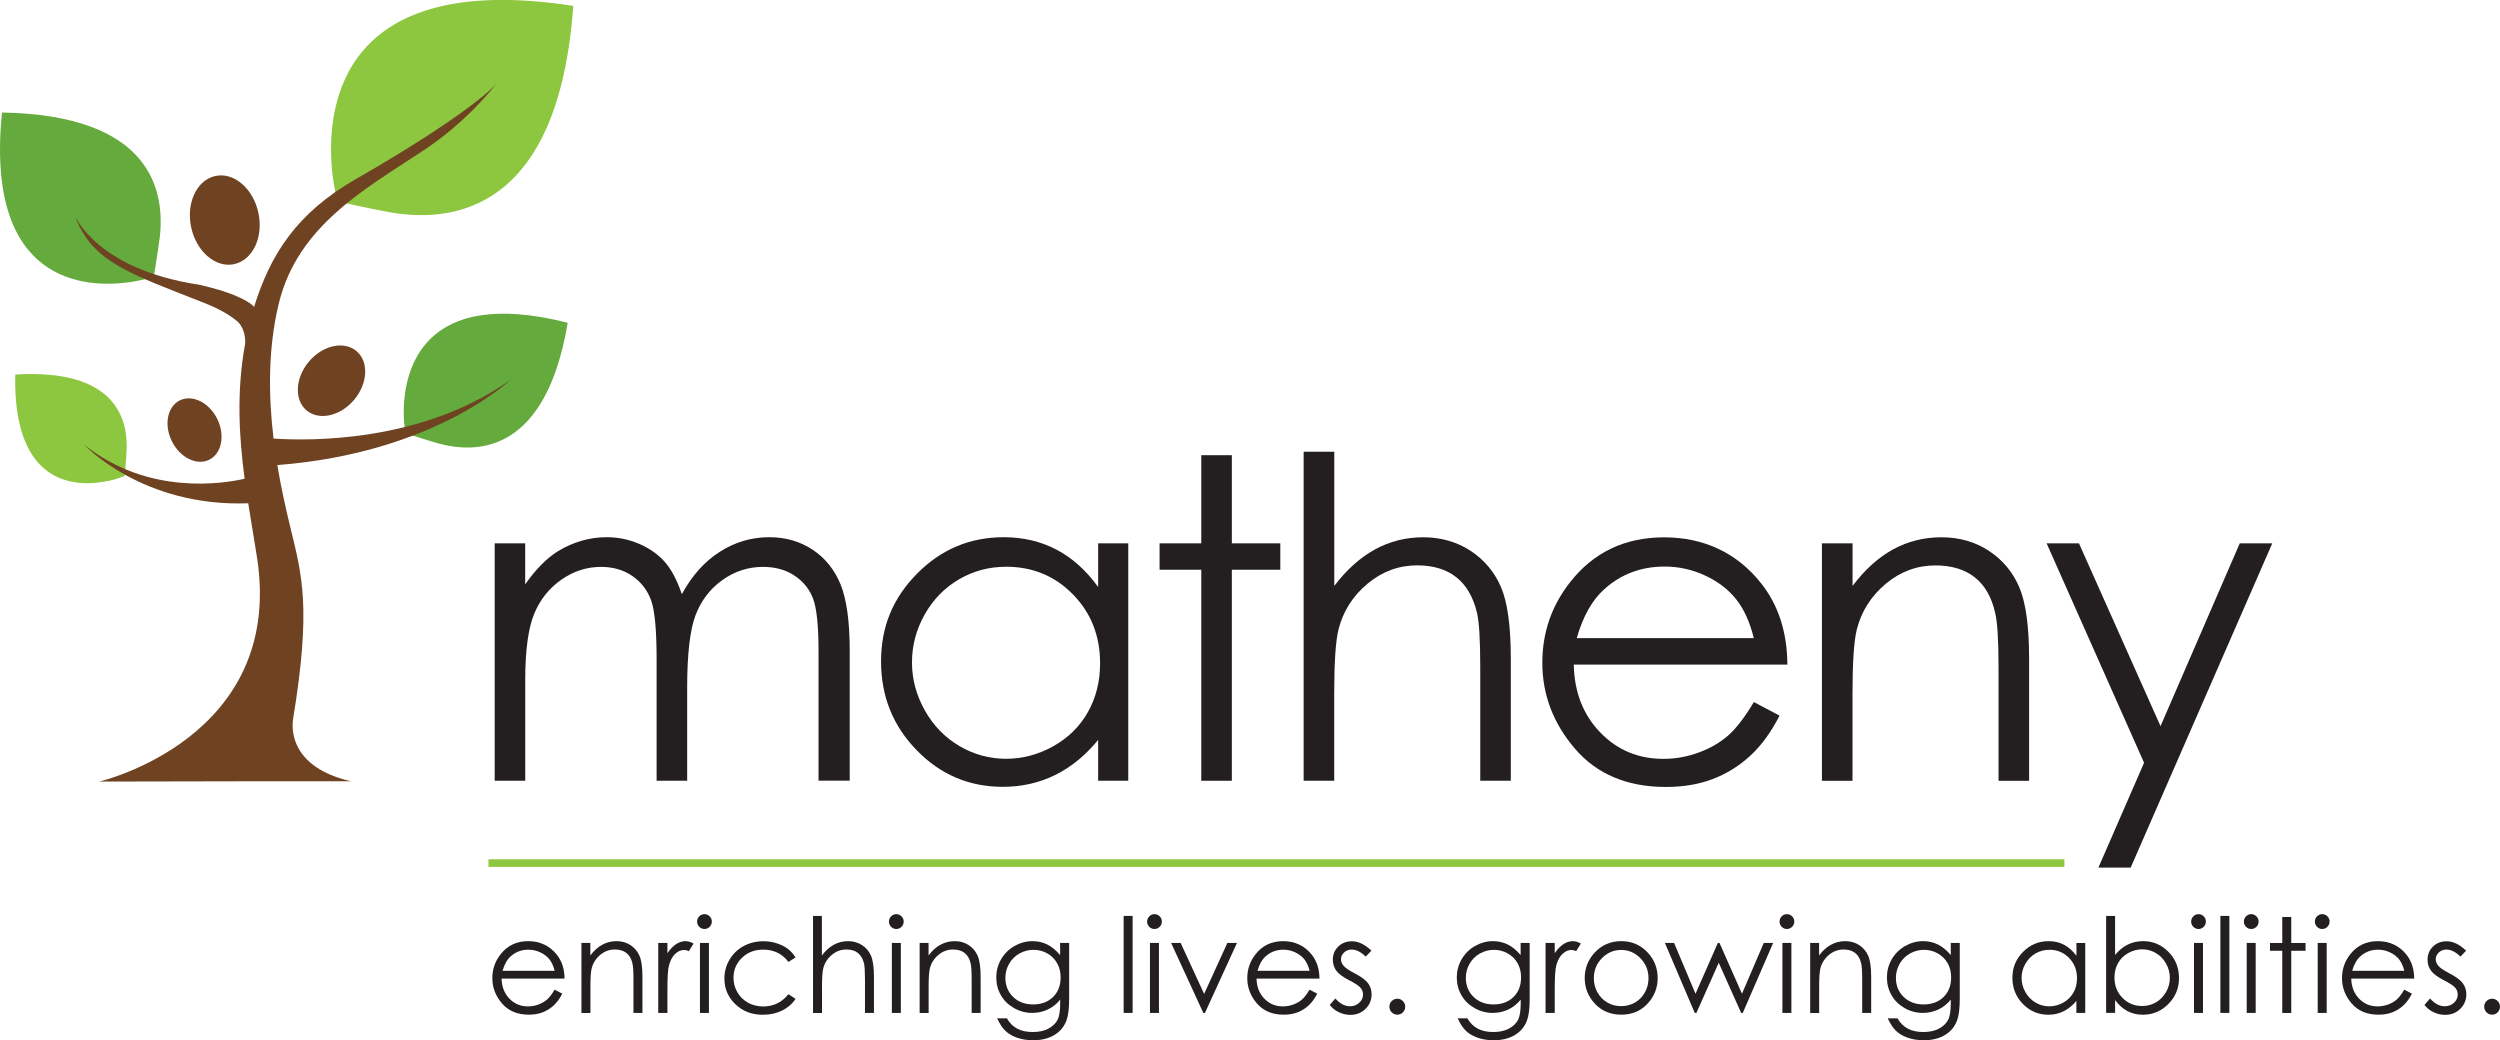 <?xml version="1.0" encoding="UTF-8"?> <svg xmlns="http://www.w3.org/2000/svg" id="Layer_2" data-name="Layer 2" viewBox="0 0 395.1 164.41"><defs><style> .cls-1 { fill: #8dc63f; } .cls-1, .cls-2, .cls-3, .cls-4 { stroke-width: 0px; } .cls-2 { fill: #231f20; } .cls-3 { fill: #64aa3c; } .cls-4 { fill: #6f4222; } </style></defs><g id="Layer_1-2" data-name="Layer 1"><g><g><path class="cls-2" d="M78.17,85.87h4.83v6.48c1.68-2.39,3.41-4.14,5.18-5.24,2.44-1.47,5.01-2.21,7.7-2.21,1.82,0,3.54.36,5.18,1.07,1.63.71,2.97,1.66,4.01,2.84,1.04,1.18,1.93,2.88,2.69,5.09,1.6-2.94,3.61-5.18,6.02-6.71,2.41-1.53,5-2.29,7.78-2.29,2.59,0,4.88.66,6.86,1.97,1.98,1.31,3.46,3.14,4.42,5.48.96,2.34,1.45,5.86,1.45,10.55v20.48h-4.93v-20.48c0-4.02-.29-6.79-.86-8.29-.57-1.51-1.55-2.72-2.94-3.64-1.39-.92-3.04-1.38-4.97-1.38-2.34,0-4.47.69-6.41,2.07-1.94,1.38-3.35,3.22-4.24,5.52-.89,2.3-1.34,6.14-1.34,11.52v14.69h-4.83v-19.21c0-4.53-.28-7.6-.84-9.22-.56-1.62-1.55-2.92-2.95-3.9-1.4-.98-3.07-1.47-5-1.47-2.23,0-4.32.67-6.26,2.02-1.94,1.35-3.38,3.16-4.31,5.43-.93,2.28-1.4,5.76-1.4,10.45v15.9h-4.83v-37.52Z"></path><path class="cls-2" d="M178.31,85.87v37.52h-4.76v-6.45c-2.02,2.46-4.29,4.31-6.81,5.55-2.52,1.24-5.27,1.86-8.26,1.86-5.31,0-9.85-1.92-13.6-5.78-3.76-3.85-5.64-8.53-5.64-14.05s1.9-10.02,5.69-13.86c3.79-3.84,8.36-5.76,13.69-5.76,3.08,0,5.87.66,8.36,1.97,2.49,1.31,4.68,3.28,6.57,5.9v-6.9h4.76ZM159.01,89.57c-2.69,0-5.17.66-7.44,1.98-2.27,1.32-4.08,3.18-5.43,5.56-1.34,2.39-2.01,4.91-2.01,7.58s.68,5.17,2.03,7.58c1.35,2.41,3.18,4.29,5.46,5.63,2.29,1.34,4.74,2.02,7.36,2.02s5.14-.67,7.51-2c2.36-1.33,4.18-3.13,5.46-5.41,1.27-2.27,1.91-4.83,1.91-7.68,0-4.34-1.43-7.97-4.29-10.89-2.86-2.92-6.38-4.37-10.56-4.37Z"></path><path class="cls-2" d="M189.85,71.94h4.83v13.93h7.66v4.17h-7.66v33.35h-4.83v-33.35h-6.59v-4.17h6.59v-13.93Z"></path><path class="cls-2" d="M206.04,71.39h4.83v21.21c1.95-2.57,4.1-4.5,6.45-5.78,2.35-1.28,4.89-1.91,7.62-1.91s5.29.71,7.47,2.14c2.17,1.43,3.78,3.34,4.81,5.74,1.03,2.4,1.55,6.17,1.55,11.29v19.31h-4.83v-17.9c0-4.32-.17-7.21-.52-8.66-.6-2.48-1.68-4.35-3.26-5.6-1.58-1.25-3.64-1.88-6.19-1.88-2.92,0-5.53.97-7.85,2.9-2.31,1.93-3.83,4.32-4.57,7.17-.46,1.84-.69,5.24-.69,10.21v13.76h-4.83v-52.01Z"></path><path class="cls-2" d="M277.17,110.95l4.07,2.14c-1.33,2.62-2.88,4.74-4.63,6.35-1.75,1.61-3.72,2.83-5.9,3.67-2.19.84-4.66,1.26-7.42,1.26-6.12,0-10.91-2.01-14.36-6.02-3.45-4.01-5.18-8.55-5.18-13.61,0-4.76,1.46-9,4.38-12.72,3.71-4.74,8.66-7.1,14.88-7.1s11.51,2.43,15.33,7.28c2.72,3.43,4.1,7.7,4.14,12.83h-33.76c.09,4.36,1.48,7.93,4.18,10.72,2.69,2.79,6.02,4.18,9.98,4.18,1.91,0,3.77-.33,5.58-1,1.81-.66,3.34-1.55,4.61-2.65,1.27-1.1,2.64-2.87,4.11-5.33ZM277.17,100.84c-.64-2.57-1.58-4.63-2.82-6.17-1.23-1.54-2.86-2.78-4.89-3.72-2.03-.94-4.15-1.41-6.39-1.41-3.68,0-6.85,1.18-9.5,3.55-1.93,1.72-3.4,4.31-4.38,7.76h27.97Z"></path><path class="cls-2" d="M287.95,85.87h4.83v6.73c1.93-2.57,4.07-4.5,6.41-5.78,2.35-1.28,4.9-1.91,7.66-1.91s5.29.71,7.47,2.14c2.17,1.43,3.78,3.35,4.81,5.76s1.55,6.17,1.55,11.28v19.31h-4.83v-17.9c0-4.32-.18-7.21-.54-8.66-.56-2.48-1.63-4.35-3.22-5.6-1.59-1.25-3.66-1.88-6.21-1.88-2.92,0-5.54.97-7.85,2.9s-3.83,4.32-4.57,7.17c-.46,1.86-.69,5.27-.69,10.21v13.76h-4.83v-37.52Z"></path><path class="cls-2" d="M323.46,85.87h5.1l12.89,28.89,12.52-28.89h5.14l-22.38,51.25h-5.1l7.22-16.57-15.4-34.68Z"></path></g><g><path class="cls-2" d="M87.66,156.41l1.2.63c-.39.77-.85,1.4-1.36,1.87-.52.47-1.1.83-1.74,1.08-.65.25-1.37.37-2.19.37-1.8,0-3.21-.59-4.23-1.77-1.02-1.18-1.53-2.52-1.53-4.01,0-1.4.43-2.65,1.29-3.75,1.09-1.4,2.55-2.09,4.38-2.09s3.39.71,4.52,2.14c.8,1.01,1.21,2.27,1.22,3.78h-9.95c.03,1.28.44,2.34,1.23,3.16.79.82,1.77,1.23,2.94,1.23.56,0,1.11-.1,1.64-.29.53-.2.98-.46,1.36-.78.37-.32.78-.85,1.21-1.57ZM87.66,153.43c-.19-.76-.47-1.36-.83-1.82-.36-.45-.84-.82-1.44-1.1-.6-.28-1.22-.42-1.88-.42-1.09,0-2.02.35-2.8,1.05-.57.51-1,1.27-1.29,2.29h8.24Z"></path><path class="cls-2" d="M91.88,149.02h1.42v1.98c.57-.76,1.2-1.33,1.89-1.7.69-.38,1.44-.56,2.26-.56s1.56.21,2.2.63c.64.42,1.11.99,1.42,1.7.31.71.46,1.82.46,3.32v5.69h-1.42v-5.27c0-1.27-.05-2.12-.16-2.55-.16-.73-.48-1.28-.95-1.65-.47-.37-1.08-.55-1.83-.55-.86,0-1.63.28-2.31.85-.68.57-1.13,1.27-1.35,2.11-.14.55-.2,1.55-.2,3.01v4.06h-1.42v-11.06Z"></path><path class="cls-2" d="M104.03,149.02h1.45v1.62c.43-.64.89-1.11,1.37-1.43.48-.31.98-.47,1.5-.47.39,0,.81.13,1.26.38l-.74,1.2c-.3-.13-.55-.19-.75-.19-.47,0-.93.19-1.37.58-.44.39-.78.99-1.01,1.81-.18.63-.26,1.9-.26,3.82v3.74h-1.45v-11.06Z"></path><path class="cls-2" d="M111.33,144.47c.32,0,.6.12.83.35.23.23.34.51.34.83s-.12.59-.34.82c-.23.23-.51.35-.83.35s-.59-.12-.82-.35c-.23-.23-.34-.5-.34-.82s.11-.6.34-.83c.23-.23.5-.35.82-.35ZM110.62,149.02h1.42v11.06h-1.42v-11.06Z"></path><path class="cls-2" d="M125.73,151.32l-1.13.7c-.97-1.29-2.3-1.94-3.99-1.94-1.35,0-2.47.43-3.36,1.3-.89.87-1.33,1.92-1.33,3.16,0,.81.2,1.56.61,2.27.41.71.97,1.26,1.69,1.66.71.39,1.51.59,2.4.59,1.62,0,2.95-.65,3.98-1.94l1.13.74c-.53.8-1.24,1.41-2.13,1.85-.89.44-1.9.66-3.04.66-1.75,0-3.2-.56-4.35-1.67-1.15-1.11-1.73-2.46-1.73-4.05,0-1.07.27-2.06.81-2.98.54-.92,1.28-1.64,2.22-2.15.94-.51,2-.77,3.16-.77.73,0,1.44.11,2.12.34.68.22,1.26.51,1.73.87.47.36.88.82,1.21,1.37Z"></path><path class="cls-2" d="M128.47,144.75h1.42v6.25c.58-.76,1.21-1.33,1.9-1.7.69-.38,1.44-.56,2.25-.56s1.56.21,2.2.63c.64.42,1.11.98,1.42,1.69.3.71.46,1.82.46,3.33v5.69h-1.42v-5.27c0-1.27-.05-2.12-.15-2.55-.18-.73-.5-1.28-.96-1.65-.46-.37-1.07-.55-1.82-.55-.86,0-1.63.28-2.31.85-.68.57-1.13,1.27-1.35,2.11-.14.54-.2,1.54-.2,3.01v4.06h-1.42v-15.33Z"></path><path class="cls-2" d="M141.65,144.47c.32,0,.6.12.83.35.23.23.34.51.34.83s-.11.59-.34.82c-.23.23-.51.35-.83.35s-.59-.12-.82-.35c-.23-.23-.34-.5-.34-.82s.12-.6.34-.83c.23-.23.5-.35.82-.35ZM140.95,149.02h1.42v11.06h-1.42v-11.06Z"></path><path class="cls-2" d="M145.33,149.02h1.42v1.98c.57-.76,1.2-1.33,1.89-1.7s1.44-.56,2.26-.56,1.56.21,2.2.63c.64.42,1.11.99,1.42,1.7.3.71.46,1.82.46,3.32v5.69h-1.42v-5.27c0-1.27-.05-2.12-.16-2.55-.16-.73-.48-1.28-.95-1.65-.47-.37-1.08-.55-1.83-.55-.86,0-1.63.28-2.31.85-.68.57-1.13,1.27-1.35,2.11-.14.55-.2,1.55-.2,3.01v4.06h-1.42v-11.06Z"></path><path class="cls-2" d="M167.55,149.02h1.42v8.81c0,1.55-.14,2.69-.41,3.4-.37,1.02-1.02,1.8-1.94,2.35-.92.55-2.03.82-3.32.82-.95,0-1.8-.13-2.56-.4-.76-.27-1.37-.63-1.84-1.08-.47-.45-.91-1.11-1.31-1.98h1.54c.42.73.96,1.27,1.63,1.63s1.49.53,2.47.53,1.79-.18,2.46-.54c.67-.36,1.15-.82,1.43-1.36.29-.55.43-1.43.43-2.65v-.57c-.54.68-1.19,1.2-1.96,1.56-.77.36-1.59.54-2.46.54-1.02,0-1.97-.25-2.87-.76-.9-.51-1.59-1.18-2.08-2.04-.49-.85-.73-1.79-.73-2.81s.25-1.98.76-2.86c.51-.88,1.21-1.58,2.11-2.1.9-.51,1.85-.77,2.84-.77.83,0,1.6.17,2.31.51.72.34,1.41.91,2.07,1.69v-1.92ZM163.36,150.11c-.81,0-1.56.2-2.25.58-.69.39-1.23.93-1.63,1.62-.39.69-.59,1.43-.59,2.23,0,1.21.41,2.22,1.22,3.01.81.79,1.87,1.19,3.16,1.19s2.36-.39,3.16-1.18c.8-.79,1.19-1.82,1.19-3.1,0-.83-.18-1.58-.55-2.23-.37-.65-.88-1.17-1.55-1.55-.67-.38-1.39-.57-2.17-.57Z"></path><path class="cls-2" d="M177.58,144.75h1.42v15.33h-1.42v-15.33Z"></path><path class="cls-2" d="M182.45,144.47c.32,0,.6.12.83.35.23.23.34.51.34.83s-.11.59-.34.82c-.23.23-.51.35-.83.35s-.59-.12-.82-.35c-.23-.23-.34-.5-.34-.82s.12-.6.34-.83c.23-.23.5-.35.82-.35ZM181.74,149.02h1.42v11.06h-1.42v-11.06Z"></path><path class="cls-2" d="M185.08,149.02h1.51l3.71,8.06,3.67-8.06h1.52l-5.06,11.06h-.26l-5.09-11.06Z"></path><path class="cls-2" d="M206.97,156.41l1.2.63c-.39.77-.85,1.4-1.36,1.87-.52.47-1.1.83-1.74,1.08-.64.25-1.37.37-2.19.37-1.8,0-3.21-.59-4.23-1.77-1.02-1.18-1.53-2.52-1.53-4.01,0-1.4.43-2.65,1.29-3.75,1.09-1.4,2.55-2.09,4.38-2.09s3.39.71,4.52,2.14c.8,1.01,1.21,2.27,1.22,3.78h-9.95c.03,1.28.44,2.34,1.23,3.16.79.82,1.77,1.23,2.94,1.23.56,0,1.11-.1,1.64-.29.53-.2.99-.46,1.36-.78.37-.32.78-.85,1.21-1.57ZM206.97,153.43c-.19-.76-.47-1.36-.83-1.82-.36-.45-.84-.82-1.44-1.1-.6-.28-1.22-.42-1.88-.42-1.09,0-2.02.35-2.8,1.05-.57.51-1,1.27-1.29,2.29h8.24Z"></path><path class="cls-2" d="M216.75,150.23l-.91.95c-.76-.74-1.5-1.11-2.23-1.11-.46,0-.86.15-1.19.46-.33.3-.49.66-.49,1.07,0,.36.14.7.41,1.03.27.33.84.72,1.71,1.17,1.06.55,1.78,1.08,2.16,1.59.37.51.56,1.09.56,1.74,0,.91-.32,1.68-.96,2.31-.64.63-1.44.95-2.39.95-.64,0-1.25-.14-1.83-.42-.58-.28-1.06-.66-1.44-1.15l.89-1.02c.73.82,1.5,1.23,2.31,1.23.57,0,1.06-.18,1.46-.55.4-.37.6-.8.6-1.29,0-.41-.13-.77-.4-1.09-.27-.31-.86-.71-1.79-1.18-1-.52-1.68-1.02-2.04-1.52-.36-.5-.54-1.07-.54-1.72,0-.84.29-1.54.86-2.09.57-.56,1.3-.83,2.17-.83,1.02,0,2.04.5,3.08,1.49Z"></path><path class="cls-2" d="M220.83,157.84c.35,0,.64.12.88.37.24.24.37.54.37.89s-.12.64-.37.89c-.24.25-.54.37-.88.37s-.64-.12-.88-.37c-.24-.25-.37-.54-.37-.89s.12-.65.37-.89c.24-.24.54-.37.88-.37Z"></path><path class="cls-2" d="M240.33,149.02h1.42v8.81c0,1.55-.14,2.69-.41,3.4-.37,1.02-1.02,1.8-1.94,2.35-.92.55-2.03.82-3.32.82-.95,0-1.8-.13-2.56-.4-.76-.27-1.37-.63-1.84-1.08-.47-.45-.91-1.11-1.31-1.98h1.54c.42.73.96,1.27,1.63,1.63.66.35,1.49.53,2.47.53s1.79-.18,2.46-.54c.67-.36,1.14-.82,1.43-1.36.29-.55.43-1.43.43-2.65v-.57c-.54.68-1.19,1.2-1.96,1.56-.77.36-1.59.54-2.46.54-1.02,0-1.97-.25-2.87-.76-.9-.51-1.59-1.18-2.08-2.04-.49-.85-.73-1.79-.73-2.81s.25-1.98.76-2.86c.51-.88,1.21-1.58,2.11-2.1.9-.51,1.85-.77,2.84-.77.83,0,1.6.17,2.31.51.72.34,1.41.91,2.07,1.69v-1.92ZM236.13,150.11c-.81,0-1.56.2-2.25.58-.69.39-1.23.93-1.63,1.62-.39.69-.59,1.43-.59,2.23,0,1.21.41,2.22,1.22,3.01.81.79,1.87,1.19,3.16,1.19s2.36-.39,3.16-1.18c.8-.79,1.19-1.82,1.19-3.1,0-.83-.18-1.58-.55-2.23-.37-.65-.88-1.17-1.56-1.55-.67-.38-1.39-.57-2.16-.57Z"></path><path class="cls-2" d="M244.26,149.02h1.45v1.62c.43-.64.89-1.11,1.37-1.43.48-.31.98-.47,1.5-.47.39,0,.81.13,1.26.38l-.74,1.2c-.3-.13-.55-.19-.75-.19-.47,0-.93.19-1.37.58-.44.39-.78.99-1.01,1.81-.18.63-.26,1.9-.26,3.82v3.74h-1.45v-11.06Z"></path><path class="cls-2" d="M256.21,148.74c1.7,0,3.12.62,4.24,1.85,1.02,1.12,1.53,2.46,1.53,3.99s-.54,2.9-1.61,4.05c-1.08,1.16-2.46,1.73-4.15,1.73s-3.08-.58-4.16-1.73c-1.08-1.16-1.61-2.51-1.61-4.05s.51-2.86,1.53-3.98c1.12-1.24,2.54-1.86,4.25-1.86ZM256.21,150.13c-1.18,0-2.2.44-3.05,1.31-.85.87-1.27,1.93-1.27,3.17,0,.8.19,1.55.58,2.24.39.69.91,1.22,1.57,1.6.66.38,1.38.56,2.17.56s1.51-.19,2.17-.56c.66-.38,1.18-.91,1.57-1.6.39-.69.58-1.44.58-2.24,0-1.24-.43-2.3-1.28-3.17-.85-.87-1.87-1.31-3.04-1.31Z"></path><path class="cls-2" d="M263.11,149.02h1.46l3.39,8.03,3.53-8.03h.26l3.55,8.03,3.45-8.03h1.48l-4.8,11.06h-.26l-3.54-7.92-3.53,7.92h-.26l-4.72-11.06Z"></path><path class="cls-2" d="M282.4,144.47c.32,0,.6.12.83.35.23.23.34.51.34.83s-.12.59-.34.82c-.23.23-.51.35-.83.35s-.59-.12-.82-.35c-.23-.23-.34-.5-.34-.82s.11-.6.34-.83c.23-.23.5-.35.82-.35ZM281.69,149.02h1.42v11.06h-1.42v-11.06Z"></path><path class="cls-2" d="M286.07,149.02h1.42v1.98c.57-.76,1.2-1.33,1.89-1.7.69-.38,1.44-.56,2.26-.56s1.56.21,2.2.63c.64.42,1.11.99,1.42,1.7.31.71.46,1.82.46,3.32v5.69h-1.42v-5.27c0-1.27-.05-2.12-.16-2.55-.16-.73-.48-1.28-.95-1.65-.47-.37-1.08-.55-1.83-.55-.86,0-1.63.28-2.31.85-.68.57-1.13,1.27-1.35,2.11-.14.55-.2,1.55-.2,3.01v4.06h-1.42v-11.06Z"></path><path class="cls-2" d="M308.3,149.02h1.42v8.81c0,1.55-.14,2.69-.41,3.4-.37,1.02-1.02,1.8-1.94,2.35-.92.55-2.03.82-3.32.82-.95,0-1.8-.13-2.56-.4-.76-.27-1.37-.63-1.84-1.08-.47-.45-.91-1.11-1.31-1.98h1.54c.42.73.96,1.27,1.63,1.63.67.35,1.49.53,2.47.53s1.79-.18,2.46-.54c.67-.36,1.14-.82,1.43-1.36.29-.55.43-1.43.43-2.65v-.57c-.54.68-1.19,1.2-1.96,1.56-.77.36-1.59.54-2.46.54-1.02,0-1.97-.25-2.87-.76-.89-.51-1.59-1.18-2.07-2.04-.49-.85-.73-1.79-.73-2.81s.25-1.98.76-2.86c.51-.88,1.21-1.58,2.11-2.1.9-.51,1.85-.77,2.84-.77.83,0,1.6.17,2.31.51.72.34,1.41.91,2.07,1.69v-1.92ZM304.1,150.11c-.81,0-1.56.2-2.25.58-.69.39-1.23.93-1.63,1.62-.39.69-.59,1.43-.59,2.23,0,1.21.41,2.22,1.22,3.01.81.79,1.87,1.19,3.16,1.19s2.36-.39,3.16-1.18c.8-.79,1.19-1.82,1.19-3.1,0-.83-.18-1.58-.55-2.23-.37-.65-.89-1.17-1.56-1.55-.67-.38-1.39-.57-2.16-.57Z"></path><path class="cls-2" d="M329.55,149.02v11.06h-1.4v-1.9c-.6.73-1.27,1.27-2.01,1.64-.74.37-1.55.55-2.43.55-1.56,0-2.9-.57-4.01-1.7-1.11-1.14-1.66-2.52-1.66-4.14s.56-2.95,1.68-4.09c1.12-1.13,2.46-1.7,4.04-1.7.91,0,1.73.19,2.46.58.73.39,1.38.97,1.94,1.74v-2.03h1.4ZM323.87,150.11c-.79,0-1.52.19-2.19.58-.67.39-1.2.94-1.6,1.64-.4.7-.59,1.45-.59,2.23s.2,1.52.6,2.23c.4.71.94,1.26,1.61,1.66.67.4,1.4.59,2.17.59s1.52-.2,2.21-.59c.7-.39,1.23-.92,1.61-1.59.38-.67.56-1.42.56-2.26,0-1.28-.42-2.35-1.26-3.21-.84-.86-1.88-1.29-3.11-1.29Z"></path><path class="cls-2" d="M332.85,160.08v-15.33h1.42v6.17c.6-.73,1.26-1.28,2-1.64.74-.36,1.55-.54,2.43-.54,1.56,0,2.9.57,4.01,1.7,1.11,1.13,1.66,2.51,1.66,4.13s-.56,2.96-1.68,4.1c-1.12,1.13-2.46,1.7-4.03,1.7-.9,0-1.72-.19-2.45-.58-.73-.39-1.38-.97-1.94-1.74v2.03h-1.42ZM338.54,158.99c.79,0,1.52-.19,2.19-.58.67-.39,1.2-.94,1.6-1.64.4-.7.59-1.45.59-2.24s-.2-1.54-.6-2.25c-.4-.71-.93-1.27-1.61-1.66-.67-.4-1.39-.59-2.15-.59s-1.52.2-2.22.59c-.7.4-1.24.93-1.61,1.6-.38.67-.56,1.43-.56,2.27,0,1.28.42,2.35,1.26,3.21.84.86,1.88,1.29,3.11,1.29Z"></path><path class="cls-2" d="M347.45,144.47c.32,0,.6.12.83.35.23.23.34.51.34.83s-.12.59-.34.82c-.23.23-.51.35-.83.35s-.59-.12-.82-.35c-.23-.23-.34-.5-.34-.82s.11-.6.34-.83c.23-.23.5-.35.82-.35ZM346.74,149.02h1.42v11.06h-1.42v-11.06Z"></path><path class="cls-2" d="M350.91,144.75h1.42v15.33h-1.42v-15.33Z"></path><path class="cls-2" d="M355.78,144.47c.32,0,.6.12.83.35.23.23.34.51.34.83s-.12.59-.34.82c-.23.23-.51.35-.83.35s-.59-.12-.82-.35c-.23-.23-.34-.5-.34-.82s.11-.6.34-.83c.23-.23.5-.35.82-.35ZM355.07,149.02h1.42v11.06h-1.42v-11.06Z"></path><path class="cls-2" d="M360.69,144.92h1.42v4.11h2.26v1.23h-2.26v9.83h-1.42v-9.83h-1.94v-1.23h1.94v-4.11Z"></path><path class="cls-2" d="M367,144.47c.32,0,.6.12.83.35.23.23.34.51.34.83s-.12.59-.34.82c-.23.23-.51.35-.83.35s-.59-.12-.82-.35c-.23-.23-.34-.5-.34-.82s.11-.6.34-.83c.23-.23.5-.35.82-.35ZM366.29,149.02h1.42v11.06h-1.42v-11.06Z"></path><path class="cls-2" d="M379.98,156.41l1.2.63c-.39.77-.85,1.4-1.36,1.87-.52.47-1.1.83-1.74,1.08-.64.25-1.37.37-2.19.37-1.8,0-3.21-.59-4.23-1.77-1.02-1.18-1.53-2.52-1.53-4.01,0-1.4.43-2.65,1.29-3.75,1.09-1.4,2.55-2.09,4.38-2.09s3.39.71,4.52,2.14c.8,1.01,1.21,2.27,1.22,3.78h-9.95c.03,1.28.44,2.34,1.23,3.16.79.82,1.77,1.23,2.94,1.23.56,0,1.11-.1,1.64-.29.53-.2.99-.46,1.36-.78.37-.32.78-.85,1.21-1.57ZM379.98,153.43c-.19-.76-.47-1.36-.83-1.82-.36-.45-.84-.82-1.44-1.1-.6-.28-1.22-.42-1.88-.42-1.09,0-2.02.35-2.8,1.05-.57.51-1,1.27-1.29,2.29h8.24Z"></path><path class="cls-2" d="M389.76,150.23l-.91.95c-.76-.74-1.5-1.11-2.23-1.11-.46,0-.86.15-1.19.46s-.49.66-.49,1.07c0,.36.14.7.41,1.03.27.33.84.72,1.71,1.17,1.06.55,1.78,1.08,2.16,1.59.37.51.56,1.09.56,1.74,0,.91-.32,1.68-.96,2.31-.64.63-1.44.95-2.39.95-.64,0-1.25-.14-1.83-.42-.58-.28-1.06-.66-1.44-1.15l.89-1.02c.73.82,1.5,1.23,2.31,1.23.57,0,1.06-.18,1.46-.55.4-.37.6-.8.6-1.29,0-.41-.13-.77-.4-1.09-.27-.31-.86-.71-1.79-1.18-1-.52-1.68-1.02-2.04-1.52-.36-.5-.54-1.07-.54-1.72,0-.84.29-1.54.86-2.09.57-.56,1.3-.83,2.17-.83,1.02,0,2.04.5,3.07,1.49Z"></path><path class="cls-2" d="M393.85,157.84c.34,0,.64.12.88.37.24.24.37.54.37.89s-.12.64-.37.89c-.24.25-.54.37-.88.37s-.64-.12-.88-.37c-.24-.25-.37-.54-.37-.89s.12-.65.37-.89c.24-.24.54-.37.88-.37Z"></path></g><rect class="cls-1" x="77.2" y="135.8" width="249.06" height="1.2"></rect><g><path class="cls-1" d="M17.14,76c.08-.02.16-.03.24-.05.55-.13,1.34-.35,2.33-.73,0,0,.12-1.12.25-3.15,0,.02-.01.03-.02.04.03-.31.06-.63.07-.96.23-5.12-1.92-12.91-17.6-11.96-.39,18.1,10.13,17.8,14.73,16.8Z"></path><path class="cls-3" d="M20.37,44.61c.12-.02.24-.03.36-.05.84-.12,2.04-.37,3.57-.82,0,0,.3-1.66.74-4.68-.01.02-.02.04-.03.06.08-.45.16-.93.22-1.42.94-7.62-1.37-19.52-24.92-19.92-2.69,27.01,13.07,27.78,20.06,26.83Z"></path><g><path class="cls-1" d="M59.68,33.18c.58.11,1.19.23,1.84.36h0c-.67-.12-1.31-.26-1.92-.41.03.02.06.03.08.05Z"></path><path class="cls-1" d="M52.47,26.88c-.02-.16-.03-.33-.04-.5.01.16.03.31.04.5Z"></path><path class="cls-1" d="M52.43,26.38c.01.17.03.33.04.5.11,1.16.35,2.81.87,4.94,0,0,2.25.54,6.34,1.36-.03-.02-.05-.03-.08-.05.61.15,1.26.28,1.92.4,10.34,1.86,26.79-.43,29.08-32.6-36.73-5.67-38.94,15.81-38.17,25.44Z"></path></g><g><path class="cls-1" d="M68.03,69.71c.36.11.75.22,1.15.34h0c-.42-.12-.82-.24-1.2-.38.02.01.03.02.05.03Z"></path><path class="cls-1" d="M63.81,65.25c0-.1,0-.21,0-.32,0,.1,0,.2,0,.32Z"></path><path class="cls-3" d="M63.81,64.93c0,.11,0,.21,0,.32,0,.75.05,1.82.25,3.21,0,0,1.4.48,3.96,1.25-.02-.01-.03-.02-.05-.03.38.13.78.26,1.2.37,6.49,1.81,17.13,1.35,20.55-19.04-23.11-5.86-25.83,7.72-25.92,13.92Z"></path></g><g><path class="cls-4" d="M37,41.74c2.94-.62,4.66-4.24,3.84-8.09-.81-3.85-3.86-6.47-6.79-5.84-2.94.63-4.66,4.25-3.84,8.1.82,3.85,3.86,6.46,6.8,5.84Z"></path><path class="cls-4" d="M48.81,57.16c-2.17,2.59-2.34,6.04-.36,7.7,1.98,1.66,5.35.91,7.52-1.68,2.18-2.59,2.34-6.04.36-7.7-1.98-1.66-5.34-.91-7.52,1.68Z"></path><path class="cls-4" d="M33.08,72.65c1.97-.99,2.53-3.88,1.24-6.47-1.29-2.59-3.94-3.88-5.91-2.9-1.98.99-2.53,3.88-1.24,6.47,1.29,2.59,3.94,3.89,5.91,2.9Z"></path><path class="cls-4" d="M46.34,113.51c2.85-17.47,1.42-22.5-.48-30.28-.71-2.92-1.45-6.22-2.03-9.73,24.72-1.89,36.79-13.43,36.79-13.43-14.04,9.97-32.03,9.61-37.39,9.24-.81-6.79-.9-14.17.82-21.3,3-12.48,13.99-18.32,23.06-24.36,6.5-4.33,10.62-9.5,11.31-10.4-.74.92-5.68,5.58-22.23,15.08-9.29,5.34-13.44,11.84-16.03,20.16-.34-.39-2.12-2.03-8.79-3.51-16.13-2.45-19.53-10.88-19.53-10.88,2.69,7.34,8.65,9.11,20.38,13.75,2.31.91,3.94,1.85,5.08,2.77h0s1.53.96,1.45,3.66c-1.4,7.56-.97,14.75-.09,21.38-3.26.75-15.19,2.74-25.33-5.36,0,0,9.11,9.85,25.9,9.24.48,3.07,1,6,1.42,8.77,4.26,28.44-24.98,35.21-24.98,35.21l25.32-.05h0s14.45,0,14.45,0c-10.84-2.52-9.09-9.96-9.09-9.96Z"></path></g></g></g></g></svg> 